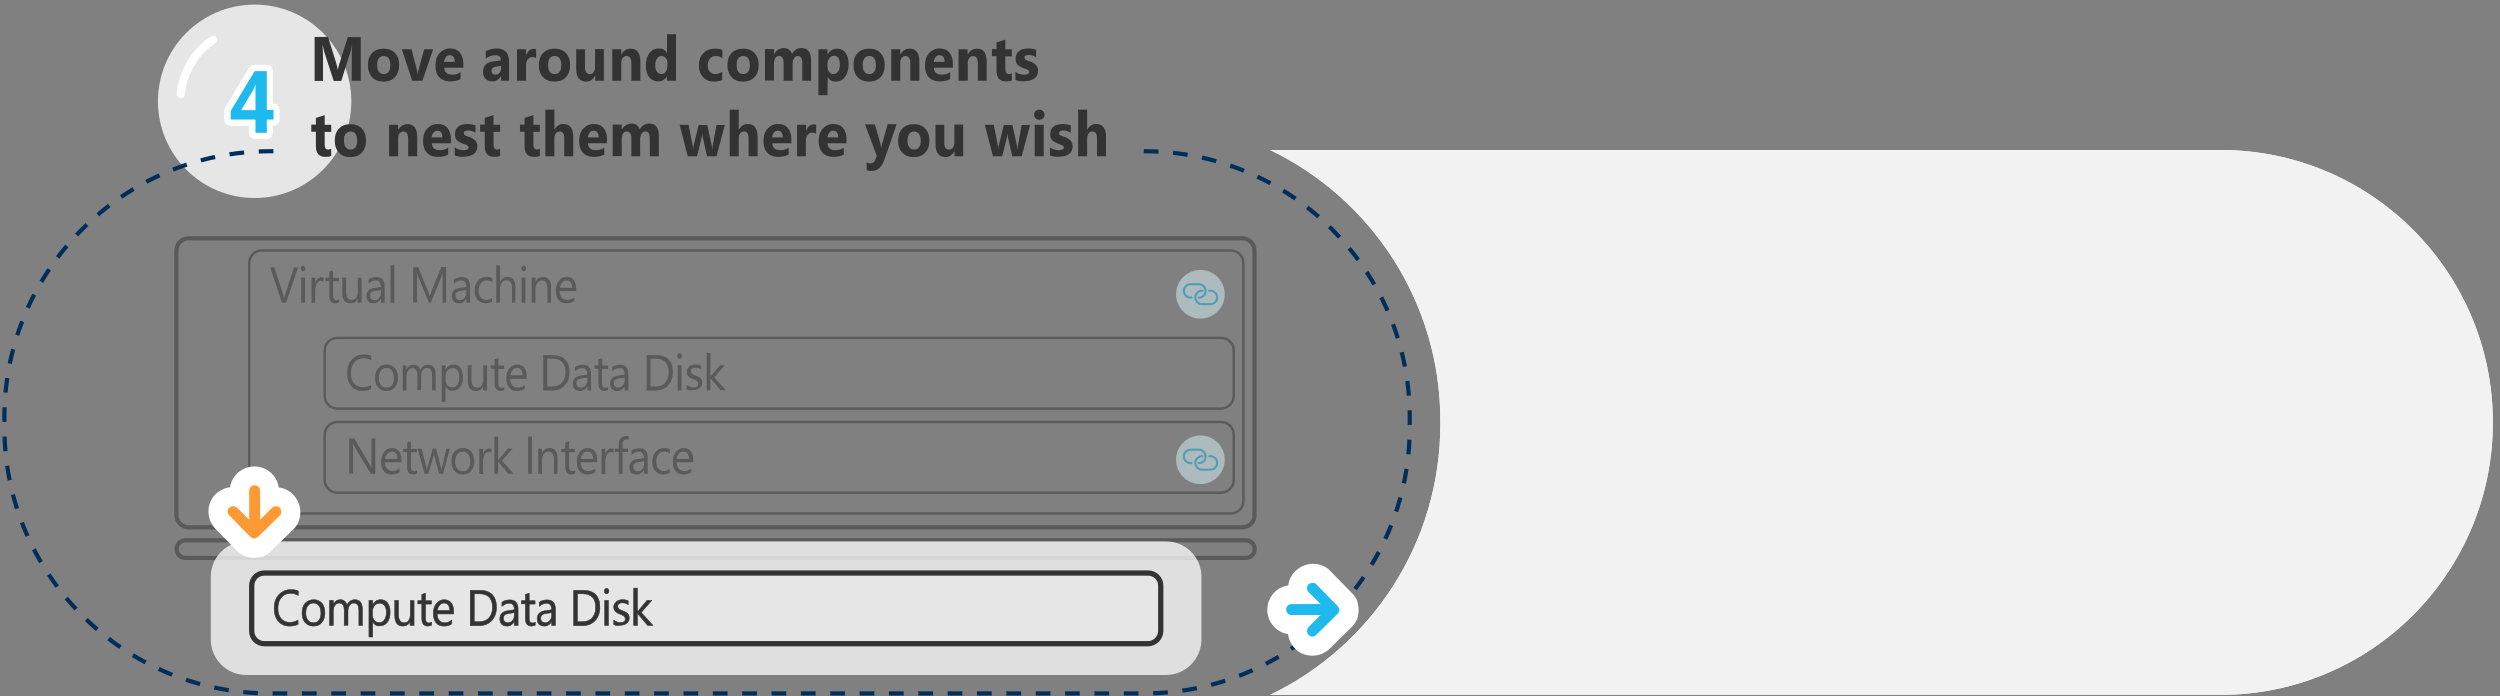 <?xml version="1.0" encoding="utf-8"?>
<!-- Generator: Adobe Illustrator 25.3.1, SVG Export Plug-In . SVG Version: 6.00 Build 0)  -->
<svg version="1.1" id="Layer_1" xmlns="http://www.w3.org/2000/svg" xmlns:xlink="http://www.w3.org/1999/xlink" x="0px" y="0px"
	 viewBox="0 0 1191.9 331.9" style="enable-background:new 0 0 1191.9 331.9;" xml:space="preserve">
<rect x="0" y="0" width="1191.9" height="331.9" fill="#808080" stroke="none"/>
<style type="text/css">
	.st0{fill:#F2F2F2;}
	.st1{fill:#E6E6E6;}
	.st2{fill:none;stroke:#FFFFFF;stroke-width:3.929;stroke-linecap:round;stroke-miterlimit:10;}
	.st3{fill:#1EBAED;}
	.st4{fill:#333333;}
	.st5{fill:none;stroke:#002E5B;stroke-width:2;stroke-miterlimit:10;stroke-dasharray:6.997;}
	.st6{fill:#FFFFFF;}
	.st7{clip-path:url(#SVGID_2_);}
	.st8{opacity:0.5;}
	.st9{fill:#FFFFFF;stroke:#FFFFFF;stroke-width:0.25;stroke-miterlimit:10;}
	.st10{fill:none;stroke:#333333;stroke-width:2;stroke-miterlimit:10;}
	.st11{fill:none;stroke:#333333;stroke-width:1.141;stroke-miterlimit:10;}
	.st12{fill:#999999;}
	.st13{fill:#D9F3FC;}
	.st14{fill:none;stroke:#1EBAED;stroke-linecap:round;stroke-miterlimit:10;}
	.st15{opacity:0.75;fill:#FFFFFF;}
	.st16{fill:#E6E6E6;stroke:#333333;stroke-width:2.5;stroke-miterlimit:10;}
	.st17{fill:#333333;stroke:#333333;stroke-width:0.25;stroke-linejoin:round;stroke-miterlimit:10;}
	.st18{fill:#FF9933;}
</style>
<path class="st0" d="M1058.6,71.5H605.5c48,23.1,81.2,72.2,81.2,129.1v1.6c0,56.9-33.1,106-81.2,129.1h453.1
	c71.7,0,129.9-58.1,129.9-129.9v0C1188.5,129.7,1130.4,71.5,1058.6,71.5z"/>
<g>
	<g>
		<g>
			<circle class="st1" cx="121.4" cy="48.3" r="46.1"/>
			<path class="st2" d="M86.2,44.8c1-10.7,6.9-20.1,15.3-25.8"/>
			<g>
				<path class="st3" d="M130.5,57.1h-3.2v6.3h-5.4v-6.3H110v-4.1l11.4-19h5.9v18.5h3.2V57.1z M121.9,40.4h-0.1
					c-0.2,0.5-0.5,1.3-1,2.3l-5.8,9.8h6.8v-9.2C121.8,42.4,121.8,41.4,121.9,40.4z"/>
			</g>
		</g>
	</g>
	<g>
		<path class="st4" d="M172,38.5h-4.3V26c0-1.4,0.1-2.9,0.2-4.5h-0.1c-0.2,1.3-0.4,2.2-0.6,2.8l-4.5,14.3h-3.6l-4.6-14.1
			c-0.1-0.4-0.3-1.4-0.6-2.9h-0.1c0.1,2.1,0.2,3.9,0.2,5.4v11.6H150v-21h6.4l3.9,12.5c0.3,1,0.5,2,0.7,3h0.1c0.2-1.2,0.5-2.2,0.8-3
			l3.9-12.4h6.2V38.5z"/>
		<path class="st4" d="M182.8,38.9c-2.3,0-4.1-0.7-5.4-2.1c-1.3-1.4-2-3.3-2-5.7c0-2.5,0.7-4.4,2-5.8s3.2-2.1,5.5-2.1
			c2.3,0,4.1,0.7,5.4,2.1s2,3.3,2,5.6c0,2.5-0.7,4.5-2,5.9C187,38.2,185.2,38.9,182.8,38.9z M182.9,26.7c-1,0-1.8,0.4-2.3,1.1
			s-0.8,1.8-0.8,3.2c0,2.9,1.1,4.3,3.2,4.3c2,0,3.1-1.5,3.1-4.4C186,28.1,185,26.7,182.9,26.7z"/>
		<path class="st4" d="M206.5,23.5l-5.1,15h-4.9l-4.9-15h4.6l2.4,9.2c0.3,1,0.4,1.9,0.5,2.7h0.1c0.1-0.7,0.2-1.6,0.5-2.6l2.5-9.3
			H206.5z"/>
		<path class="st4" d="M220.8,32.3h-9c0.1,2.2,1.4,3.3,3.8,3.3c1.5,0,2.9-0.4,4-1.2v3.3c-1.3,0.7-2.9,1.1-5,1.1c-2.2,0-4-0.7-5.2-2
			s-1.8-3.2-1.8-5.6c0-2.5,0.7-4.5,2-5.9s3-2.2,4.9-2.2c2,0,3.6,0.6,4.7,1.9s1.7,3.1,1.7,5.3V32.3z M216.8,29.5
			c0-2.1-0.8-3.2-2.4-3.2c-0.7,0-1.3,0.3-1.8,0.9s-0.8,1.4-0.9,2.3H216.8z"/>
		<path class="st4" d="M242.9,38.5h-4v-2.2h-0.1c-0.9,1.7-2.3,2.5-4.1,2.5c-1.3,0-2.4-0.4-3.2-1.2s-1.2-1.9-1.2-3.3
			c0-2.9,1.6-4.6,4.8-5l3.7-0.5c0-1.6-0.8-2.5-2.5-2.5c-1.6,0-3.2,0.5-4.7,1.6v-3.5c0.6-0.3,1.4-0.6,2.4-0.9c1-0.3,2-0.4,2.8-0.4
			c3.9,0,5.9,2.1,5.9,6.4V38.5z M238.9,32.4v-1l-2.5,0.4c-1.4,0.2-2.1,0.9-2.1,2c0,0.5,0.2,1,0.5,1.3s0.8,0.5,1.4,0.5
			c0.8,0,1.5-0.3,2-0.9S238.9,33.3,238.9,32.4z"/>
		<path class="st4" d="M255.6,27.7c-0.5-0.3-1.1-0.5-1.8-0.5c-0.9,0-1.6,0.4-2.2,1.1s-0.8,1.7-0.8,3v7.2h-4.3v-15h4.3v2.8h0.1
			c0.7-2,1.9-3,3.6-3c0.4,0,0.8,0.1,1.1,0.2V27.7z"/>
		<path class="st4" d="M264.3,38.9c-2.3,0-4.1-0.7-5.4-2.1c-1.3-1.4-2-3.3-2-5.7c0-2.5,0.7-4.4,2-5.8s3.2-2.1,5.5-2.1
			c2.3,0,4.1,0.7,5.4,2.1s2,3.3,2,5.6c0,2.5-0.7,4.5-2,5.9C268.5,38.2,266.7,38.9,264.3,38.9z M264.4,26.7c-1,0-1.8,0.4-2.3,1.1
			s-0.8,1.8-0.8,3.2c0,2.9,1.1,4.3,3.2,4.3c2,0,3.1-1.5,3.1-4.4C267.5,28.1,266.5,26.7,264.4,26.7z"/>
		<path class="st4" d="M288,38.5h-4.2v-2.3h-0.1c-1.1,1.8-2.5,2.7-4.2,2.7c-3.2,0-4.8-2.1-4.8-6.3v-9.1h4.2v8.6
			c0,2.1,0.8,3.2,2.3,3.2c0.8,0,1.4-0.3,1.8-0.9s0.7-1.4,0.7-2.4v-8.6h4.2V38.5z"/>
		<path class="st4" d="M305.2,38.5h-4.2v-8.3c0-2.3-0.8-3.5-2.3-3.5c-0.7,0-1.3,0.3-1.8,0.9s-0.7,1.4-0.7,2.3v8.6h-4.3v-15h4.3v2.4
			h0.1c1-1.8,2.5-2.7,4.4-2.7c3.1,0,4.6,2.1,4.6,6.2V38.5z"/>
		<path class="st4" d="M322.3,38.5h-4.3v-2.1H318c-1,1.6-2.4,2.4-4.3,2.4c-1.7,0-3.1-0.7-4.2-2c-1.1-1.3-1.6-3.2-1.6-5.5
			c0-2.5,0.6-4.5,1.7-6c1.2-1.5,2.7-2.2,4.6-2.2c1.8,0,3,0.7,3.7,2.1h0.1v-8.9h4.3V38.5z M318.2,31.2v-1.1c0-1-0.3-1.8-0.8-2.4
			s-1.2-1-2-1c-0.9,0-1.7,0.4-2.2,1.2s-0.8,1.9-0.8,3.3c0,1.3,0.3,2.3,0.8,3s1.2,1.1,2.1,1.1c0.9,0,1.6-0.4,2.1-1.1
			S318.2,32.5,318.2,31.2z"/>
		<path class="st4" d="M344.5,38c-1,0.6-2.3,0.9-4.2,0.9c-2.1,0-3.8-0.7-5.1-2.1c-1.3-1.4-2-3.2-2-5.4c0-2.5,0.7-4.6,2.1-6
			c1.4-1.5,3.3-2.2,5.6-2.2c1.6,0,2.8,0.2,3.5,0.7v3.9c-0.9-0.7-1.9-1.1-3-1.1c-1.2,0-2.2,0.4-2.9,1.2s-1.1,1.8-1.1,3.2
			c0,1.3,0.3,2.4,1,3.1c0.7,0.8,1.6,1.1,2.8,1.1c1.1,0,2.1-0.4,3.1-1.1V38z"/>
		<path class="st4" d="M354.2,38.9c-2.3,0-4.1-0.7-5.4-2.1c-1.3-1.4-2-3.3-2-5.7c0-2.5,0.7-4.4,2-5.8s3.2-2.1,5.5-2.1
			c2.3,0,4.1,0.7,5.4,2.1s2,3.3,2,5.6c0,2.5-0.7,4.5-2,5.9C358.4,38.2,356.5,38.9,354.2,38.9z M354.3,26.7c-1,0-1.8,0.4-2.3,1.1
			s-0.8,1.8-0.8,3.2c0,2.9,1.1,4.3,3.2,4.3c2,0,3.1-1.5,3.1-4.4C357.4,28.1,356.4,26.7,354.3,26.7z"/>
		<path class="st4" d="M386.7,38.5h-4.2V30c0-2.2-0.7-3.3-2.2-3.3c-0.7,0-1.3,0.3-1.7,1c-0.4,0.7-0.7,1.5-0.7,2.4v8.4h-4.3v-8.6
			c0-2.1-0.7-3.2-2.2-3.2c-0.7,0-1.3,0.3-1.7,0.9c-0.4,0.6-0.7,1.5-0.7,2.5v8.3h-4.3v-15h4.3v2.3h0.1c0.4-0.8,1.1-1.5,1.9-2
			c0.8-0.5,1.7-0.8,2.6-0.8c1.9,0,3.3,0.9,4,2.8c1.1-1.9,2.6-2.8,4.6-2.8c3,0,4.5,2,4.5,6V38.5z"/>
		<path class="st4" d="M394.6,36.8L394.6,36.8l-0.1,8.6h-4.3V23.5h4.3v2.3h0.1c1.1-1.7,2.5-2.6,4.4-2.6c1.8,0,3.2,0.7,4.1,2
			s1.5,3.1,1.5,5.4c0,2.5-0.6,4.5-1.7,6c-1.1,1.5-2.6,2.3-4.5,2.3C396.8,38.9,395.5,38.2,394.6,36.8z M394.5,30.6v1.2
			c0,1,0.3,1.9,0.8,2.5c0.5,0.7,1.2,1,2,1c1,0,1.7-0.4,2.3-1.2s0.8-2,0.8-3.5c0-2.6-0.9-4-2.8-4c-0.9,0-1.6,0.4-2.1,1.1
			C394.8,28.5,394.5,29.4,394.5,30.6z"/>
		<path class="st4" d="M414.3,38.9c-2.3,0-4.1-0.7-5.4-2.1c-1.3-1.4-2-3.3-2-5.7c0-2.5,0.7-4.4,2-5.8s3.2-2.1,5.5-2.1
			c2.3,0,4.1,0.7,5.4,2.1s2,3.3,2,5.6c0,2.5-0.7,4.5-2,5.9C418.5,38.2,416.6,38.9,414.3,38.9z M414.4,26.7c-1,0-1.8,0.4-2.3,1.1
			s-0.8,1.8-0.8,3.2c0,2.9,1.1,4.3,3.2,4.3c2,0,3.1-1.5,3.1-4.4C417.5,28.1,416.5,26.7,414.4,26.7z"/>
		<path class="st4" d="M438.2,38.5h-4.2v-8.3c0-2.3-0.8-3.5-2.3-3.5c-0.7,0-1.3,0.3-1.8,0.9s-0.7,1.4-0.7,2.3v8.6h-4.3v-15h4.3v2.4
			h0.1c1-1.8,2.5-2.7,4.4-2.7c3.1,0,4.6,2.1,4.6,6.2V38.5z"/>
		<path class="st4" d="M454.2,32.3h-9c0.1,2.2,1.4,3.3,3.8,3.3c1.5,0,2.9-0.4,4-1.2v3.3c-1.3,0.7-2.9,1.1-5,1.1c-2.2,0-4-0.7-5.2-2
			s-1.8-3.2-1.8-5.6c0-2.5,0.7-4.5,2-5.9s3-2.2,4.9-2.2c2,0,3.6,0.6,4.7,1.9s1.7,3.1,1.7,5.3V32.3z M450.3,29.5
			c0-2.1-0.8-3.2-2.4-3.2c-0.7,0-1.3,0.3-1.8,0.9s-0.8,1.4-0.9,2.3H450.3z"/>
		<path class="st4" d="M470.4,38.5h-4.2v-8.3c0-2.3-0.8-3.5-2.3-3.5c-0.7,0-1.3,0.3-1.8,0.9s-0.7,1.4-0.7,2.3v8.6H457v-15h4.3v2.4
			h0.1c1-1.8,2.5-2.7,4.4-2.7c3.1,0,4.6,2.1,4.6,6.2V38.5z"/>
		<path class="st4" d="M482.4,38.3c-0.6,0.4-1.6,0.5-2.8,0.5c-3,0-4.5-1.7-4.5-5.1v-6.9h-2.2v-3.4h2.2v-3.2l4.2-1.3v4.6h3.1v3.4
			h-3.1V33c0,1.6,0.6,2.3,1.7,2.3c0.4,0,0.9-0.1,1.4-0.4V38.3z"/>
		<path class="st4" d="M484.1,38.1v-3.8c0.7,0.5,1.4,0.8,2.1,1s1.4,0.3,2,0.3c0.8,0,1.3-0.1,1.8-0.3c0.4-0.2,0.7-0.6,0.7-1
			c0-0.3-0.1-0.5-0.3-0.7s-0.5-0.4-0.8-0.5s-0.6-0.3-1-0.4c-0.4-0.1-0.7-0.2-1.1-0.4c-0.5-0.2-1-0.5-1.4-0.7
			c-0.4-0.3-0.8-0.6-1.1-0.9c-0.3-0.3-0.5-0.7-0.6-1.2s-0.2-1-0.2-1.6c0-0.8,0.2-1.6,0.5-2.2s0.8-1.1,1.3-1.5
			c0.6-0.4,1.2-0.7,1.9-0.8s1.5-0.3,2.3-0.3c0.6,0,1.2,0.1,1.9,0.2s1.2,0.3,1.9,0.4v3.6c-0.5-0.3-1.1-0.6-1.7-0.8
			c-0.6-0.2-1.2-0.3-1.8-0.3c-0.3,0-0.5,0-0.8,0.1c-0.2,0.1-0.5,0.1-0.7,0.2s-0.3,0.2-0.4,0.4s-0.2,0.3-0.2,0.5
			c0,0.3,0.1,0.5,0.2,0.7s0.4,0.4,0.6,0.5c0.3,0.1,0.6,0.3,0.9,0.4s0.6,0.2,1,0.3c0.6,0.2,1.1,0.4,1.5,0.7c0.5,0.3,0.9,0.6,1.2,0.9
			c0.3,0.3,0.6,0.7,0.8,1.2s0.3,1,0.3,1.6c0,0.9-0.2,1.6-0.5,2.3s-0.8,1.1-1.4,1.5s-1.3,0.7-2,0.9c-0.8,0.2-1.6,0.3-2.4,0.3
			C486.8,38.9,485.4,38.6,484.1,38.1z"/>
		<path class="st4" d="M157.9,74.3c-0.6,0.4-1.6,0.5-2.8,0.5c-3,0-4.5-1.7-4.5-5.1v-6.9h-2.2v-3.4h2.2v-3.2l4.2-1.3v4.6h3.1v3.4
			h-3.1V69c0,1.6,0.6,2.3,1.7,2.3c0.4,0,0.9-0.1,1.4-0.4V74.3z"/>
		<path class="st4" d="M167,74.9c-2.3,0-4.1-0.7-5.4-2.1c-1.3-1.4-2-3.3-2-5.7c0-2.5,0.7-4.4,2-5.8s3.2-2.1,5.5-2.1
			c2.3,0,4.1,0.7,5.4,2.1s2,3.3,2,5.6c0,2.5-0.7,4.5-2,5.9C171.2,74.2,169.4,74.9,167,74.9z M167.2,62.7c-1,0-1.8,0.4-2.3,1.1
			S164,65.6,164,67c0,2.9,1.1,4.3,3.2,4.3c2,0,3.1-1.5,3.1-4.4C170.2,64.1,169.2,62.7,167.2,62.7z"/>
		<path class="st4" d="M198.8,74.5h-4.2v-8.3c0-2.3-0.8-3.5-2.3-3.5c-0.7,0-1.3,0.3-1.8,0.9s-0.7,1.4-0.7,2.3v8.6h-4.3v-15h4.3v2.4
			h0.1c1-1.8,2.5-2.7,4.4-2.7c3.1,0,4.6,2.1,4.6,6.2V74.5z"/>
		<path class="st4" d="M214.9,68.3h-9c0.1,2.2,1.4,3.3,3.8,3.3c1.5,0,2.9-0.4,4-1.2v3.3c-1.3,0.7-2.9,1.1-5,1.1c-2.2,0-4-0.7-5.2-2
			s-1.8-3.2-1.8-5.6c0-2.5,0.7-4.5,2-5.9s3-2.2,4.9-2.2c2,0,3.6,0.6,4.7,1.9s1.7,3.1,1.7,5.3V68.3z M210.9,65.5
			c0-2.1-0.8-3.2-2.4-3.2c-0.7,0-1.3,0.3-1.8,0.9s-0.8,1.4-0.9,2.3H210.9z"/>
		<path class="st4" d="M216.8,74.1v-3.8c0.7,0.5,1.4,0.8,2.1,1s1.4,0.3,2,0.3c0.8,0,1.3-0.1,1.8-0.3c0.4-0.2,0.7-0.6,0.7-1
			c0-0.3-0.1-0.5-0.3-0.7s-0.5-0.4-0.8-0.5s-0.6-0.3-1-0.4c-0.4-0.1-0.7-0.2-1.1-0.4c-0.5-0.2-1-0.5-1.4-0.7
			c-0.4-0.3-0.8-0.6-1.1-0.9c-0.3-0.3-0.5-0.7-0.6-1.2s-0.2-1-0.2-1.6c0-0.8,0.2-1.6,0.5-2.2s0.8-1.1,1.3-1.5
			c0.6-0.4,1.2-0.7,1.9-0.8s1.5-0.3,2.3-0.3c0.6,0,1.2,0.1,1.9,0.2s1.2,0.3,1.9,0.4v3.6c-0.5-0.3-1.1-0.6-1.7-0.8
			c-0.6-0.2-1.2-0.3-1.8-0.3c-0.3,0-0.5,0-0.8,0.1c-0.2,0.1-0.5,0.1-0.7,0.2s-0.3,0.2-0.4,0.4s-0.2,0.3-0.2,0.5
			c0,0.3,0.1,0.5,0.2,0.7s0.4,0.4,0.6,0.5c0.3,0.1,0.6,0.3,0.9,0.4s0.6,0.2,1,0.3c0.6,0.2,1.1,0.4,1.5,0.7c0.5,0.3,0.9,0.6,1.2,0.9
			c0.3,0.3,0.6,0.7,0.8,1.2s0.3,1,0.3,1.6c0,0.9-0.2,1.6-0.5,2.3s-0.8,1.1-1.4,1.5s-1.3,0.7-2,0.9c-0.8,0.2-1.6,0.3-2.4,0.3
			C219.5,74.9,218.1,74.6,216.8,74.1z"/>
		<path class="st4" d="M238.4,74.3c-0.6,0.4-1.6,0.5-2.8,0.5c-3,0-4.5-1.7-4.5-5.1v-6.9h-2.2v-3.4h2.2v-3.2l4.2-1.3v4.6h3.1v3.4
			h-3.1V69c0,1.6,0.6,2.3,1.7,2.3c0.4,0,0.9-0.1,1.4-0.4V74.3z"/>
		<path class="st4" d="M257.4,74.3c-0.6,0.4-1.6,0.5-2.8,0.5c-3,0-4.5-1.7-4.5-5.1v-6.9h-2.2v-3.4h2.2v-3.2l4.2-1.3v4.6h3.1v3.4
			h-3.1V69c0,1.6,0.6,2.3,1.7,2.3c0.4,0,0.9-0.1,1.4-0.4V74.3z"/>
		<path class="st4" d="M273.3,74.5H269V66c0-2.2-0.7-3.3-2.2-3.3c-0.8,0-1.4,0.3-1.8,0.9c-0.5,0.6-0.7,1.4-0.7,2.3v8.6H260V52.3h4.3
			v9.4h0.1c1-1.7,2.5-2.6,4.2-2.6c3.1,0,4.7,2.1,4.7,6.2V74.5z"/>
		<path class="st4" d="M289.3,68.3h-9c0.1,2.2,1.4,3.3,3.8,3.3c1.5,0,2.9-0.4,4-1.2v3.3c-1.3,0.7-2.9,1.1-5,1.1c-2.2,0-4-0.7-5.2-2
			s-1.8-3.2-1.8-5.6c0-2.5,0.7-4.5,2-5.9s3-2.2,4.9-2.2c2,0,3.6,0.6,4.7,1.9s1.7,3.1,1.7,5.3V68.3z M285.4,65.5
			c0-2.1-0.8-3.2-2.4-3.2c-0.7,0-1.3,0.3-1.8,0.9s-0.8,1.4-0.9,2.3H285.4z"/>
		<path class="st4" d="M314,74.5h-4.2V66c0-2.2-0.7-3.3-2.2-3.3c-0.7,0-1.3,0.3-1.7,1c-0.4,0.7-0.7,1.5-0.7,2.4v8.4H301v-8.6
			c0-2.1-0.7-3.2-2.2-3.2c-0.7,0-1.3,0.3-1.7,0.9c-0.4,0.6-0.7,1.5-0.7,2.5v8.3h-4.3v-15h4.3v2.3h0.1c0.4-0.8,1.1-1.5,1.9-2
			c0.8-0.5,1.7-0.8,2.6-0.8c1.9,0,3.3,0.9,4,2.8c1.1-1.9,2.6-2.8,4.6-2.8c3,0,4.5,2,4.5,6V74.5z"/>
		<path class="st4" d="M345.6,59.5l-4,15h-4.5l-2-8.8c-0.1-0.6-0.2-1.2-0.2-1.9h-0.1c-0.1,0.8-0.2,1.4-0.3,1.9l-2.2,8.8h-4.4
			l-3.9-15h4.3l1.9,9.8c0.1,0.5,0.2,1,0.2,1.7h0.1c0-0.7,0.1-1.3,0.2-1.7l2.4-9.7h4.1l2.1,9.8c0.1,0.2,0.1,0.8,0.2,1.7h0.1
			c0-0.6,0.1-1.1,0.2-1.7l1.8-9.8H345.6z"/>
		<path class="st4" d="M361.1,74.5h-4.2V66c0-2.2-0.7-3.3-2.2-3.3c-0.8,0-1.4,0.3-1.8,0.9c-0.5,0.6-0.7,1.4-0.7,2.3v8.6h-4.3V52.3
			h4.3v9.4h0.1c1-1.7,2.5-2.6,4.2-2.6c3.1,0,4.7,2.1,4.7,6.2V74.5z"/>
		<path class="st4" d="M377.2,68.3h-9c0.1,2.2,1.4,3.3,3.8,3.3c1.5,0,2.9-0.4,4-1.2v3.3c-1.3,0.7-2.9,1.1-5,1.1c-2.2,0-4-0.7-5.2-2
			s-1.8-3.2-1.8-5.6c0-2.5,0.7-4.5,2-5.9s3-2.2,4.9-2.2c2,0,3.6,0.6,4.7,1.9s1.7,3.1,1.7,5.3V68.3z M373.2,65.5
			c0-2.1-0.8-3.2-2.4-3.2c-0.7,0-1.3,0.3-1.8,0.9s-0.8,1.4-0.9,2.3H373.2z"/>
		<path class="st4" d="M389,63.7c-0.5-0.3-1.1-0.5-1.8-0.5c-0.9,0-1.6,0.4-2.2,1.1s-0.8,1.7-0.8,3v7.2H380v-15h4.3v2.8h0.1
			c0.7-2,1.9-3,3.6-3c0.4,0,0.8,0.1,1.1,0.2V63.7z"/>
		<path class="st4" d="M403.5,68.3h-9c0.1,2.2,1.4,3.3,3.8,3.3c1.5,0,2.9-0.4,4-1.2v3.3c-1.3,0.7-2.9,1.1-5,1.1c-2.2,0-4-0.7-5.2-2
			s-1.8-3.2-1.8-5.6c0-2.5,0.7-4.5,2-5.9s3-2.2,4.9-2.2c2,0,3.6,0.6,4.7,1.9s1.7,3.1,1.7,5.3V68.3z M399.6,65.5
			c0-2.1-0.8-3.2-2.4-3.2c-0.7,0-1.3,0.3-1.8,0.9s-0.8,1.4-0.9,2.3H399.6z"/>
		<path class="st4" d="M427.4,59.5l-5.6,16.2c-1.3,3.9-3.4,5.8-6.1,5.8c-1,0-1.9-0.1-2.5-0.4v-3.7c0.6,0.4,1.2,0.5,1.8,0.5
			c1.1,0,1.9-0.6,2.3-1.7l0.7-1.9l-5.6-15h4.7l2.6,9.1c0.2,0.6,0.3,1.2,0.4,2h0.1c0.1-0.6,0.2-1.2,0.4-2l2.6-9.2H427.4z"/>
		<path class="st4" d="M435.6,74.9c-2.3,0-4.1-0.7-5.4-2.1c-1.3-1.4-2-3.3-2-5.7c0-2.5,0.7-4.4,2-5.8s3.2-2.1,5.5-2.1
			c2.3,0,4.1,0.7,5.4,2.1s2,3.3,2,5.6c0,2.5-0.7,4.5-2,5.9C439.8,74.2,438,74.9,435.6,74.9z M435.8,62.7c-1,0-1.8,0.4-2.3,1.1
			s-0.8,1.8-0.8,3.2c0,2.9,1.1,4.3,3.2,4.3c2,0,3.1-1.5,3.1-4.4C438.8,64.1,437.8,62.7,435.8,62.7z"/>
		<path class="st4" d="M459.3,74.5h-4.2v-2.3H455c-1.1,1.8-2.5,2.7-4.2,2.7c-3.2,0-4.8-2.1-4.8-6.3v-9.1h4.2v8.6
			c0,2.1,0.8,3.2,2.3,3.2c0.8,0,1.4-0.3,1.8-0.9s0.7-1.4,0.7-2.4v-8.6h4.2V74.5z"/>
		<path class="st4" d="M491.1,59.5l-4,15h-4.5l-2-8.8c-0.1-0.6-0.2-1.2-0.2-1.9h-0.1c-0.1,0.8-0.2,1.4-0.3,1.9l-2.2,8.8h-4.4
			l-3.9-15h4.3l1.9,9.8c0.1,0.5,0.2,1,0.2,1.7h0.1c0-0.7,0.1-1.3,0.2-1.7l2.4-9.7h4.1l2.1,9.8c0.1,0.2,0.1,0.8,0.2,1.7h0.1
			c0-0.6,0.1-1.1,0.2-1.7l1.8-9.8H491.1z"/>
		<path class="st4" d="M495.5,57.1c-0.7,0-1.3-0.2-1.8-0.7c-0.5-0.5-0.7-1-0.7-1.7c0-0.7,0.2-1.3,0.7-1.7c0.5-0.4,1-0.7,1.8-0.7
			c0.7,0,1.3,0.2,1.8,0.7s0.7,1,0.7,1.7c0,0.7-0.2,1.3-0.7,1.7S496.3,57.1,495.5,57.1z M497.6,74.5h-4.3v-15h4.3V74.5z"/>
		<path class="st4" d="M500.6,74.1v-3.8c0.7,0.5,1.4,0.8,2.1,1s1.4,0.3,2,0.3c0.8,0,1.3-0.1,1.8-0.3c0.4-0.2,0.7-0.6,0.7-1
			c0-0.3-0.1-0.5-0.3-0.7s-0.5-0.4-0.8-0.5s-0.6-0.3-1-0.4c-0.4-0.1-0.7-0.2-1.1-0.4c-0.5-0.2-1-0.5-1.4-0.7
			c-0.4-0.3-0.8-0.6-1.1-0.9c-0.3-0.3-0.5-0.7-0.6-1.2s-0.2-1-0.2-1.6c0-0.8,0.2-1.6,0.5-2.2s0.8-1.1,1.3-1.5
			c0.6-0.4,1.2-0.7,1.9-0.8s1.5-0.3,2.3-0.3c0.6,0,1.2,0.1,1.9,0.2s1.2,0.3,1.9,0.4v3.6c-0.5-0.3-1.1-0.6-1.7-0.8
			c-0.6-0.2-1.2-0.3-1.8-0.3c-0.3,0-0.5,0-0.8,0.1c-0.2,0.1-0.5,0.1-0.7,0.2s-0.3,0.2-0.4,0.4s-0.2,0.3-0.2,0.5
			c0,0.3,0.1,0.5,0.2,0.7s0.4,0.4,0.6,0.5c0.3,0.1,0.6,0.3,0.9,0.4s0.6,0.2,1,0.3c0.6,0.2,1.1,0.4,1.5,0.7c0.5,0.3,0.9,0.6,1.2,0.9
			c0.3,0.3,0.6,0.7,0.8,1.2s0.3,1,0.3,1.6c0,0.9-0.2,1.6-0.5,2.3s-0.8,1.1-1.4,1.5s-1.3,0.7-2,0.9c-0.8,0.2-1.6,0.3-2.4,0.3
			C503.3,74.9,501.9,74.6,500.6,74.1z"/>
		<path class="st4" d="M527.2,74.5h-4.2V66c0-2.2-0.7-3.3-2.2-3.3c-0.8,0-1.4,0.3-1.8,0.9c-0.5,0.6-0.7,1.4-0.7,2.3v8.6h-4.3V52.3
			h4.3v9.4h0.1c1-1.7,2.5-2.6,4.2-2.6c3.1,0,4.7,2.1,4.7,6.2V74.5z"/>
	</g>
	<path class="st5" d="M545.3,72.1L545.3,72.1c70.1,0,126.8,56.8,126.8,126.8v4.9c0,70.1-56.8,126.8-126.8,126.8H128.9
		c-70.1,0-126.8-56.8-126.8-126.8v-4.9c0-70.1,56.8-126.8,126.8-126.8h5.4"/>
	<g>
		<g>
			<path class="st3" d="M121.8,64.8c-0.8,0-1.5-0.7-1.5-1.5v-4.8H110c-0.8,0-1.5-0.7-1.5-1.5v-4.1c0-0.3,0.1-0.5,0.2-0.8l11.4-19
				c0.3-0.5,0.8-0.7,1.3-0.7h5.9c0.8,0,1.5,0.7,1.5,1.5v17h1.7c0.8,0,1.5,0.7,1.5,1.5v4.6c0,0.8-0.7,1.5-1.5,1.5h-1.7v4.8
				c0,0.8-0.7,1.5-1.5,1.5H121.8z M120.3,51v-4.6l-2.7,4.6H120.3z"/>
			<path class="st6" d="M127.2,33.9v18.5h3.2v4.6h-3.2v6.3h-5.4v-6.3H110v-4.1l11.4-19H127.2 M121.9,40.4h-0.1
				c-0.2,0.5-0.5,1.3-1,2.3l-5.8,9.8h6.8v-9.2C121.8,42.4,121.8,41.4,121.9,40.4 M127.2,30.9h-5.9c-1.1,0-2,0.6-2.6,1.5l-11.4,19
				c-0.3,0.5-0.4,1-0.4,1.5v4.1c0,1.7,1.3,3,3,3h8.8v3.3c0,1.7,1.3,3,3,3h5.4c1.7,0,3-1.3,3-3v-3.3h0.2c1.7,0,3-1.3,3-3v-4.6
				c0-1.7-1.3-3-3-3h-0.2V33.9C130.2,32.3,128.9,30.9,127.2,30.9L127.2,30.9z"/>
		</g>
	</g>
	<g>
		<defs>
			<path id="SVGID_1_" d="M541.6,308H136.1c-62.7,0-113.6-50.9-113.6-113.6v-15.7c0-41.9,34-75.9,75.9-75.9h477.5
				c41.9,0,75.9,34,75.9,75.9v19.2C651.7,258.7,602.5,308,541.6,308z"/>
		</defs>
		<clipPath id="SVGID_2_">
			<use xlink:href="#SVGID_1_"  style="overflow:visible;"/>
		</clipPath>
		<g class="st7">
			<g class="st8">
				<g>
					<path class="st3" d="M581.7,85H436.2c-10.2,0-18.4-8.2-18.4-18.4v0c0-10.2,8.2-18.4,18.4-18.4l145.5,0
						c10.2,0,18.4,8.2,18.4,18.4v0C600.1,76.7,591.8,85,581.7,85z"/>
					<g>
						<g>
							<path class="st9" d="M472.1,74.7h-2l-1.6-4.7h-6.6l-1.5,4.7h-2l5.9-16.8h1.9L472.1,74.7z M467.9,68.2l-2.4-7.2
								c-0.1-0.2-0.2-0.6-0.2-1.1h0c-0.1,0.5-0.2,0.9-0.2,1.1l-2.4,7.2H467.9z"/>
							<path class="st9" d="M483.2,74.7h-1.8v-2h0c-0.8,1.5-2.1,2.3-3.8,2.3c-1.4,0-2.5-0.5-3.3-1.6S473,70.8,473,69
								c0-2,0.5-3.6,1.4-4.8s2.1-1.8,3.7-1.8c1.5,0,2.6,0.6,3.3,1.9h0v-7.4h1.8V74.7z M481.4,69.3v-1.8c0-1-0.3-1.8-0.9-2.5
								c-0.6-0.7-1.3-1-2.2-1c-1.1,0-1.9,0.4-2.5,1.3s-0.9,2-0.9,3.6c0,1.4,0.3,2.5,0.9,3.3c0.6,0.8,1.4,1.2,2.4,1.2
								c1,0,1.8-0.4,2.4-1.2C481.1,71.4,481.4,70.5,481.4,69.3z"/>
							<path class="st9" d="M495.7,74.7h-1.8v-2h0c-0.8,1.5-2.1,2.3-3.8,2.3c-1.4,0-2.5-0.5-3.3-1.6s-1.2-2.5-1.2-4.4
								c0-2,0.5-3.6,1.4-4.8s2.1-1.8,3.7-1.8c1.5,0,2.6,0.6,3.3,1.9h0v-7.4h1.8V74.7z M493.9,69.3v-1.8c0-1-0.3-1.8-0.9-2.5
								c-0.6-0.7-1.3-1-2.2-1c-1.1,0-1.9,0.4-2.5,1.3s-0.9,2-0.9,3.6c0,1.4,0.3,2.5,0.9,3.3c0.6,0.8,1.4,1.2,2.4,1.2
								c1,0,1.8-0.4,2.4-1.2C493.6,71.4,493.9,70.5,493.9,69.3z"/>
							<path class="st9" d="M513.9,73.8c0,4.4-1.9,6.6-5.8,6.6c-1.4,0-2.6-0.3-3.6-0.8v-1.9c1.2,0.8,2.4,1.1,3.6,1.1
								c2.7,0,4.1-1.6,4.1-4.7v-1.3h0c-0.8,1.5-2.1,2.3-3.8,2.3c-1.4,0-2.5-0.5-3.3-1.6s-1.3-2.5-1.3-4.3c0-2,0.5-3.7,1.4-4.9
								c0.9-1.2,2.1-1.8,3.7-1.8c1.5,0,2.6,0.6,3.3,1.9h0v-1.7h1.8V73.8z M512.1,69.3v-1.8c0-1-0.3-1.8-0.9-2.4
								c-0.6-0.7-1.3-1-2.2-1c-1.1,0-1.9,0.4-2.6,1.3s-0.9,2.1-0.9,3.6c0,1.3,0.3,2.4,0.9,3.2c0.6,0.8,1.4,1.2,2.4,1.2
								c1,0,1.8-0.4,2.4-1.1S512.1,70.5,512.1,69.3z"/>
							<path class="st9" d="M522.8,64.7c-0.3-0.3-0.8-0.4-1.3-0.4c-0.8,0-1.4,0.4-1.9,1.2s-0.8,1.8-0.8,3.2v6.1H517v-12h1.8v2.5h0
								c0.3-0.8,0.6-1.5,1.2-2s1.1-0.7,1.7-0.7c0.5,0,0.8,0.1,1.1,0.2V64.7z"/>
							<path class="st9" d="M528.6,75c-1.6,0-2.9-0.6-3.9-1.7c-1-1.1-1.5-2.6-1.5-4.5c0-2,0.5-3.6,1.5-4.7c1-1.1,2.4-1.7,4.1-1.7
								c1.6,0,2.9,0.6,3.9,1.7c0.9,1.1,1.4,2.6,1.4,4.6c0,1.9-0.5,3.4-1.5,4.6S530.3,75,528.6,75z M528.7,64c-1.1,0-2,0.4-2.7,1.3
								c-0.7,0.8-1,2-1,3.5c0,1.4,0.3,2.5,1,3.4s1.6,1.2,2.7,1.2c1.1,0,2-0.4,2.6-1.2s0.9-1.9,0.9-3.4c0-1.5-0.3-2.7-0.9-3.5
								S529.9,64,528.7,64z"/>
							<path class="st9" d="M545.4,74.7h-1.8v-1.9h0c-0.7,1.5-1.9,2.2-3.4,2.2c-2.6,0-3.9-1.7-3.9-5.1v-7.2h1.8v6.9
								c0,2.5,0.9,3.8,2.7,3.8c0.9,0,1.6-0.3,2.1-1s0.8-1.6,0.8-2.7v-6.9h1.8V74.7z"/>
							<path class="st9" d="M550.3,73L550.3,73l0,7.3h-1.8V62.7h1.8v2.1h0c0.9-1.6,2.1-2.4,3.8-2.4c1.4,0,2.5,0.5,3.3,1.6
								s1.2,2.5,1.2,4.3c0,2-0.4,3.6-1.3,4.8c-0.9,1.2-2.1,1.8-3.7,1.8C552.2,75,551.1,74.3,550.3,73z M550.3,68.1v1.7
								c0,1,0.3,1.8,0.9,2.5s1.3,1,2.3,1c1.1,0,1.9-0.4,2.5-1.3s0.9-2.1,0.9-3.7c0-1.3-0.3-2.4-0.9-3.1s-1.3-1.1-2.3-1.1
								c-1,0-1.9,0.4-2.5,1.2C550.6,66,550.3,67,550.3,68.1z"/>
						</g>
					</g>
				</g>
				<path class="st10" d="M398.4,85H90.2c-3.4,0-6.1-2.7-6.1-6.1V54.2c0-3.4,2.7-6.1,6.1-6.1h308.2c3.4,0,6.1,2.7,6.1,6.1v24.7
					C404.5,82.3,401.8,85,398.4,85z"/>
				<path class="st11" d="M586.8,244.8h-462c-3.3,0-6-2.7-6-6V125.4c0-3.3,2.7-6,6-6h462c3.3,0,6,2.7,6,6v113.5
					C592.8,242.1,590.1,244.8,586.8,244.8z"/>
				<g>
					<g>
						<path class="st12" d="M110.5,73.6c-1.6,1-3.3,1.4-5.2,1.4c-2.2,0-4-0.8-5.4-2.3c-1.4-1.5-2-3.6-2-6.1c0-2.6,0.8-4.7,2.3-6.4
							c1.5-1.7,3.4-2.5,5.8-2.5c1.7,0,3.1,0.3,4.2,0.9v2.2c-1.3-0.9-2.7-1.3-4.4-1.3c-1.7,0-3.2,0.6-4.3,1.9s-1.7,3-1.7,5
							c0,2.1,0.5,3.8,1.5,5s2.4,1.8,4.2,1.8c1.2,0,2.3-0.3,3.1-0.8v-4.7h-3.4v-1.8h5.2V73.6z"/>
						<path class="st12" d="M119.2,64.7c-0.3-0.3-0.8-0.4-1.3-0.4c-0.8,0-1.4,0.4-1.9,1.2s-0.8,1.8-0.8,3.2v6.1h-1.8v-12h1.8v2.5h0
							c0.3-0.8,0.6-1.5,1.2-2s1.1-0.7,1.7-0.7c0.5,0,0.8,0.1,1.1,0.2V64.7z"/>
						<path class="st12" d="M125,75c-1.6,0-2.9-0.6-3.9-1.7c-1-1.1-1.5-2.6-1.5-4.5c0-2,0.5-3.6,1.5-4.7c1-1.1,2.4-1.7,4.1-1.7
							c1.6,0,2.9,0.6,3.9,1.7c0.9,1.1,1.4,2.6,1.4,4.6c0,1.9-0.5,3.4-1.5,4.6S126.7,75,125,75z M125.1,64c-1.1,0-2,0.4-2.7,1.3
							c-0.7,0.8-1,2-1,3.5c0,1.4,0.3,2.5,1,3.4s1.6,1.2,2.7,1.2c1.1,0,2-0.4,2.6-1.2s0.9-1.9,0.9-3.4c0-1.5-0.3-2.7-0.9-3.5
							S126.3,64,125.1,64z"/>
						<path class="st12" d="M141.8,74.7h-1.8v-1.9h0c-0.7,1.5-1.9,2.2-3.4,2.2c-2.6,0-3.9-1.7-3.9-5.1v-7.2h1.8v6.9
							c0,2.5,0.9,3.8,2.7,3.8c0.9,0,1.6-0.3,2.1-1s0.8-1.6,0.8-2.7v-6.9h1.8V74.7z"/>
						<path class="st12" d="M146.8,73L146.8,73l0,7.3H145V62.7h1.8v2.1h0c0.9-1.6,2.1-2.4,3.8-2.4c1.4,0,2.5,0.5,3.3,1.6
							s1.2,2.5,1.2,4.3c0,2-0.4,3.6-1.3,4.8c-0.9,1.2-2.1,1.8-3.7,1.8C148.6,75,147.5,74.3,146.8,73z M146.7,68.1v1.7
							c0,1,0.3,1.8,0.9,2.5s1.3,1,2.3,1c1.1,0,1.9-0.4,2.5-1.3s0.9-2.1,0.9-3.7c0-1.3-0.3-2.4-0.9-3.1s-1.3-1.1-2.3-1.1
							c-1,0-1.9,0.4-2.5,1.2C147,66,146.7,67,146.7,68.1z"/>
						<path class="st12" d="M172.3,74.7h-1.8v-6.8c0-2.5-0.9-3.8-2.6-3.8c-0.9,0-1.6,0.4-2.2,1.1s-0.9,1.6-0.9,2.7v6.8h-1.8v-12h1.8
							v2h0c0.8-1.5,2-2.3,3.6-2.3c1.2,0,2.1,0.4,2.8,1.3s1,2.1,1,3.7V74.7z"/>
						<path class="st12" d="M183.1,74.7h-1.8v-1.9h0c-0.8,1.4-1.9,2.2-3.4,2.2c-1.1,0-2-0.3-2.6-0.9s-0.9-1.5-0.9-2.5
							c0-2.2,1.2-3.5,3.6-3.9l3.3-0.5c0-2-0.8-3.1-2.3-3.1c-1.3,0-2.5,0.5-3.6,1.5v-2c1.1-0.8,2.3-1.1,3.8-1.1
							c2.6,0,3.9,1.5,3.9,4.5V74.7z M181.3,68.6l-2.7,0.4c-0.8,0.1-1.4,0.3-1.9,0.7s-0.6,0.9-0.6,1.7c0,0.6,0.2,1.1,0.6,1.4
							c0.4,0.4,0.9,0.6,1.5,0.6c0.9,0,1.6-0.3,2.2-1c0.6-0.7,0.9-1.5,0.9-2.5V68.6z"/>
						<path class="st12" d="M201.6,74.7h-1.8v-6.9c0-1.3-0.2-2.3-0.6-2.9s-1-0.9-1.9-0.9c-0.8,0-1.4,0.4-1.9,1.1s-0.8,1.6-0.8,2.7
							v6.8h-1.8v-7.1c0-2.4-0.8-3.5-2.5-3.5c-0.8,0-1.4,0.4-1.9,1.1c-0.5,0.7-0.8,1.6-0.8,2.8v6.8h-1.8v-12h1.8v1.9h0
							c0.8-1.5,1.9-2.2,3.4-2.2c0.8,0,1.4,0.2,2,0.7s0.9,1.1,1.2,1.8c0.8-1.7,2-2.5,3.7-2.5c2.4,0,3.6,1.6,3.6,4.9V74.7z"/>
						<path class="st12" d="M213.4,69.2h-7.8c0,1.3,0.4,2.4,1,3.1c0.6,0.7,1.5,1.1,2.6,1.1c1.2,0,2.4-0.4,3.4-1.3v1.8
							c-1,0.8-2.3,1.1-3.8,1.1c-1.6,0-2.8-0.5-3.7-1.6c-0.9-1.1-1.3-2.6-1.3-4.6c0-1.9,0.5-3.4,1.5-4.6c1-1.2,2.2-1.8,3.6-1.8
							c1.4,0,2.6,0.5,3.4,1.5s1.2,2.4,1.2,4.2V69.2z M211.6,67.6c0-1.1-0.3-2-0.7-2.6c-0.5-0.6-1.2-0.9-2-0.9c-0.8,0-1.5,0.3-2.1,1
							c-0.6,0.6-0.9,1.5-1.1,2.5H211.6z"/>
						<path class="st12" d="M216.2,75c-0.3,0-0.6-0.1-0.8-0.4c-0.2-0.3-0.4-0.6-0.4-0.9s0.1-0.7,0.4-0.9c0.2-0.3,0.5-0.4,0.8-0.4
							c0.3,0,0.6,0.1,0.9,0.4s0.4,0.6,0.4,0.9s-0.1,0.7-0.4,0.9S216.6,75,216.2,75z"/>
						<path class="st12" d="M220.6,75c-0.3,0-0.6-0.1-0.8-0.4c-0.2-0.3-0.4-0.6-0.4-0.9s0.1-0.7,0.4-0.9c0.2-0.3,0.5-0.4,0.8-0.4
							c0.3,0,0.6,0.1,0.9,0.4s0.4,0.6,0.4,0.9s-0.1,0.7-0.4,0.9S220.9,75,220.6,75z"/>
						<path class="st12" d="M224.9,75c-0.3,0-0.6-0.1-0.8-0.4c-0.2-0.3-0.4-0.6-0.4-0.9s0.1-0.7,0.4-0.9c0.2-0.3,0.5-0.4,0.8-0.4
							c0.3,0,0.6,0.1,0.9,0.4s0.4,0.6,0.4,0.9s-0.1,0.7-0.4,0.9S225.3,75,224.9,75z"/>
					</g>
				</g>
				<path class="st10" d="M592.3,251.4H90c-3.3,0-5.9-2.7-5.9-5.9v-126c0-3.3,2.7-5.9,5.9-5.9l502.2,0c3.3,0,5.9,2.7,5.9,5.9v126
					C598.2,248.8,595.6,251.4,592.3,251.4z"/>
				<path class="st10" d="M594,266H88.4c-2.3,0-4.2-1.9-4.2-4.2l0,0c0-2.3,1.9-4.2,4.2-4.2H594c2.3,0,4.2,1.9,4.2,4.2l0,0
					C598.2,264.1,596.3,266,594,266z"/>
				<g>
					<g>
						<path class="st4" d="M142.1,127.5l-5.7,16.8h-2l-5.6-16.8h2l4.3,13.3c0.1,0.4,0.2,0.9,0.3,1.5h0c0.1-0.5,0.2-1,0.4-1.5
							l4.4-13.3H142.1z"/>
						<path class="st4" d="M144.5,129.3c-0.3,0-0.6-0.1-0.8-0.4s-0.3-0.5-0.3-0.9s0.1-0.7,0.3-0.9s0.5-0.4,0.8-0.4
							c0.3,0,0.6,0.1,0.8,0.4s0.3,0.5,0.3,0.9c0,0.3-0.1,0.6-0.3,0.9S144.8,129.3,144.5,129.3z M145.4,144.3h-1.8v-12h1.8V144.3z"/>
						<path class="st4" d="M154.3,134.3c-0.3-0.3-0.8-0.4-1.3-0.4c-0.8,0-1.4,0.4-1.9,1.2s-0.8,1.8-0.8,3.2v6.1h-1.8v-12h1.8v2.5h0
							c0.3-0.8,0.6-1.5,1.2-2s1.1-0.7,1.7-0.7c0.5,0,0.8,0.1,1.1,0.2V134.3z"/>
						<path class="st4" d="M161.5,144.2c-0.4,0.2-1,0.4-1.6,0.4c-1.9,0-2.9-1.2-2.9-3.5V134h-1.9v-1.6h1.9v-2.9l1.8-0.6v3.6h2.8v1.6
							h-2.8v6.8c0,0.8,0.1,1.4,0.4,1.7c0.3,0.3,0.7,0.5,1.3,0.5c0.4,0,0.8-0.1,1.2-0.4V144.2z"/>
						<path class="st4" d="M172.3,144.3h-1.8v-1.9h0c-0.7,1.5-1.9,2.2-3.4,2.2c-2.6,0-3.9-1.7-3.9-5.1v-7.2h1.8v6.9
							c0,2.5,0.9,3.8,2.7,3.8c0.9,0,1.6-0.3,2.1-1s0.8-1.6,0.8-2.7v-6.9h1.8V144.3z"/>
						<path class="st4" d="M183.4,144.3h-1.8v-1.9h0c-0.8,1.4-1.9,2.2-3.4,2.2c-1.1,0-2-0.3-2.6-0.9s-0.9-1.5-0.9-2.5
							c0-2.2,1.2-3.5,3.6-3.9l3.3-0.5c0-2-0.8-3.1-2.3-3.1c-1.3,0-2.5,0.5-3.6,1.5v-2c1.1-0.8,2.3-1.1,3.8-1.1
							c2.6,0,3.9,1.5,3.9,4.5V144.3z M181.6,138.3l-2.7,0.4c-0.8,0.1-1.4,0.3-1.9,0.7s-0.6,0.9-0.6,1.7c0,0.6,0.2,1.1,0.6,1.4
							c0.4,0.4,0.9,0.6,1.5,0.6c0.9,0,1.6-0.3,2.2-1c0.6-0.7,0.9-1.5,0.9-2.5V138.3z"/>
						<path class="st4" d="M188,144.3h-1.8v-17.8h1.8V144.3z"/>
						<path class="st4" d="M212.8,144.3H211v-11.3c0-0.9,0-2,0.2-3.3h0c-0.2,0.8-0.3,1.3-0.5,1.6l-5.3,12.9h-0.9l-5.3-12.8
							c-0.2-0.4-0.3-0.9-0.5-1.7h0c0.1,0.7,0.1,1.8,0.1,3.3v11.2H197v-16.8h2.4l4.7,11.7c0.4,0.9,0.6,1.6,0.7,2h0.1
							c0.3-0.9,0.6-1.6,0.7-2.1l4.8-11.7h2.3V144.3z"/>
						<path class="st4" d="M224.1,144.3h-1.8v-1.9h0c-0.8,1.4-1.9,2.2-3.4,2.2c-1.1,0-2-0.3-2.6-0.9s-0.9-1.5-0.9-2.5
							c0-2.2,1.2-3.5,3.6-3.9l3.3-0.5c0-2-0.8-3.1-2.3-3.1c-1.3,0-2.5,0.5-3.6,1.5v-2c1.1-0.8,2.3-1.1,3.8-1.1
							c2.6,0,3.9,1.5,3.9,4.5V144.3z M222.3,138.3l-2.7,0.4c-0.8,0.1-1.4,0.3-1.9,0.7s-0.6,0.9-0.6,1.7c0,0.6,0.2,1.1,0.6,1.4
							c0.4,0.4,0.9,0.6,1.5,0.6c0.9,0,1.6-0.3,2.2-1c0.6-0.7,0.9-1.5,0.9-2.5V138.3z"/>
						<path class="st4" d="M234.5,143.8c-0.8,0.6-1.9,0.8-3,0.8c-1.6,0-2.8-0.6-3.8-1.7s-1.4-2.6-1.4-4.3c0-2,0.5-3.6,1.6-4.8
							s2.4-1.8,4.2-1.8c1,0,1.8,0.2,2.6,0.6v2c-0.8-0.6-1.7-0.9-2.6-0.9c-1.1,0-2.1,0.4-2.8,1.3c-0.7,0.9-1.1,2-1.1,3.5
							c0,1.4,0.3,2.5,1,3.3s1.6,1.2,2.7,1.2c1,0,1.9-0.3,2.7-1V143.8z"/>
						<path class="st4" d="M245.9,144.3h-1.8v-6.9c0-2.5-0.9-3.8-2.6-3.8c-0.9,0-1.6,0.4-2.2,1.1s-0.9,1.7-0.9,2.8v6.8h-1.8v-17.8
							h1.8v7.8h0c0.8-1.5,2.1-2.3,3.6-2.3c2.5,0,3.7,1.6,3.7,4.9V144.3z"/>
						<path class="st4" d="M249.7,129.3c-0.3,0-0.6-0.1-0.8-0.4s-0.3-0.5-0.3-0.9s0.1-0.7,0.3-0.9s0.5-0.4,0.8-0.4
							c0.3,0,0.6,0.1,0.8,0.4s0.3,0.5,0.3,0.9c0,0.3-0.1,0.6-0.3,0.9S250,129.3,249.7,129.3z M250.5,144.3h-1.8v-12h1.8V144.3z"/>
						<path class="st4" d="M262.8,144.3h-1.8v-6.8c0-2.5-0.9-3.8-2.6-3.8c-0.9,0-1.6,0.4-2.2,1.1s-0.9,1.6-0.9,2.7v6.8h-1.8v-12h1.8
							v2h0c0.8-1.5,2-2.3,3.6-2.3c1.2,0,2.1,0.4,2.8,1.3s1,2.1,1,3.7V144.3z"/>
						<path class="st4" d="M274.6,138.8h-7.8c0,1.3,0.4,2.4,1,3.1c0.6,0.7,1.5,1.1,2.6,1.1c1.2,0,2.4-0.4,3.4-1.3v1.8
							c-1,0.8-2.3,1.1-3.8,1.1c-1.6,0-2.8-0.5-3.7-1.6c-0.9-1.1-1.3-2.6-1.3-4.6c0-1.9,0.5-3.4,1.5-4.6c1-1.2,2.2-1.8,3.6-1.8
							c1.4,0,2.6,0.5,3.4,1.5s1.2,2.4,1.2,4.2V138.8z M272.8,137.2c0-1.1-0.3-2-0.7-2.6c-0.5-0.6-1.2-0.9-2-0.9
							c-0.8,0-1.5,0.3-2.1,1c-0.6,0.6-0.9,1.5-1.1,2.5H272.8z"/>
					</g>
				</g>
				<path class="st11" d="M582.1,194.8H160.8c-3.3,0-6-2.7-6-6v-21.7c0-3.3,2.7-6,6-6h421.4c3.3,0,6,2.7,6,6v21.7
					C588.1,192.1,585.4,194.8,582.1,194.8z"/>
				<path class="st11" d="M582.1,234.9H160.8c-3.3,0-6-2.7-6-6v-21.7c0-3.3,2.7-6,6-6h421.4c3.3,0,6,2.7,6,6v21.7
					C588.1,232.2,585.4,234.9,582.1,234.9z"/>
				<g>
					<g>
						<path class="st4" d="M177.1,185.4c-1.1,0.7-2.6,1-4.3,1c-2.2,0-4-0.8-5.3-2.3s-2-3.6-2-6.1c0-2.7,0.7-4.9,2.2-6.5
							s3.4-2.5,5.7-2.5c1.5,0,2.7,0.2,3.6,0.7v2.1c-1.1-0.7-2.3-1-3.7-1c-1.8,0-3.2,0.6-4.3,1.9c-1.1,1.3-1.7,3-1.7,5.2
							c0,2,0.5,3.7,1.5,4.9s2.4,1.8,4.1,1.8c1.6,0,2.9-0.4,4-1.1V185.4z"/>
						<path class="st4" d="M184.2,186.4c-1.6,0-2.9-0.6-3.9-1.7c-1-1.1-1.5-2.6-1.5-4.5c0-2,0.5-3.6,1.5-4.7c1-1.1,2.4-1.7,4.1-1.7
							c1.6,0,2.9,0.6,3.9,1.7c0.9,1.1,1.4,2.6,1.4,4.6c0,1.9-0.5,3.4-1.5,4.6S185.8,186.4,184.2,186.4z M184.3,175.4
							c-1.1,0-2,0.4-2.7,1.3c-0.7,0.8-1,2-1,3.5c0,1.4,0.3,2.5,1,3.4s1.6,1.2,2.7,1.2c1.1,0,2-0.4,2.6-1.2s0.9-1.9,0.9-3.4
							c0-1.5-0.3-2.7-0.9-3.5S185.4,175.4,184.3,175.4z"/>
						<path class="st4" d="M207.7,186.1H206v-6.9c0-1.3-0.2-2.3-0.6-2.9s-1-0.9-1.9-0.9c-0.8,0-1.4,0.4-1.9,1.1s-0.8,1.6-0.8,2.7
							v6.8H199V179c0-2.4-0.8-3.5-2.5-3.5c-0.8,0-1.4,0.4-1.9,1.1c-0.5,0.7-0.8,1.6-0.8,2.8v6.8h-1.8v-12h1.8v1.9h0
							c0.8-1.5,1.9-2.2,3.4-2.2c0.8,0,1.4,0.2,2,0.7s0.9,1.1,1.2,1.8c0.8-1.7,2-2.5,3.7-2.5c2.4,0,3.6,1.6,3.6,4.9V186.1z"/>
						<path class="st4" d="M212.4,184.3L212.4,184.3l0,7.3h-1.8v-17.5h1.8v2.1h0c0.9-1.6,2.1-2.4,3.8-2.4c1.4,0,2.5,0.5,3.3,1.6
							s1.2,2.5,1.2,4.3c0,2-0.4,3.6-1.3,4.8c-0.9,1.2-2.1,1.8-3.7,1.8C214.3,186.4,213.2,185.7,212.4,184.3z M212.4,179.5v1.7
							c0,1,0.3,1.8,0.9,2.5s1.3,1,2.3,1c1.1,0,1.9-0.4,2.5-1.3s0.9-2.1,0.9-3.7c0-1.3-0.3-2.4-0.9-3.1s-1.3-1.1-2.3-1.1
							c-1,0-1.9,0.4-2.5,1.2C212.7,177.4,212.4,178.3,212.4,179.5z"/>
						<path class="st4" d="M232.1,186.1h-1.8v-1.9h0c-0.7,1.5-1.9,2.2-3.4,2.2c-2.6,0-3.9-1.7-3.9-5.1v-7.2h1.8v6.9
							c0,2.5,0.9,3.8,2.7,3.8c0.9,0,1.6-0.3,2.1-1s0.8-1.6,0.8-2.7v-6.9h1.8V186.1z"/>
						<path class="st4" d="M240.3,186c-0.4,0.2-1,0.4-1.6,0.4c-1.9,0-2.9-1.2-2.9-3.5v-7.1h-1.9v-1.6h1.9v-2.9l1.8-0.6v3.6h2.8v1.6
							h-2.8v6.8c0,0.8,0.1,1.4,0.4,1.7c0.3,0.3,0.7,0.5,1.3,0.5c0.4,0,0.8-0.1,1.2-0.4V186z"/>
						<path class="st4" d="M251,180.6h-7.8c0,1.3,0.4,2.4,1,3.1c0.6,0.7,1.5,1.1,2.6,1.1c1.2,0,2.4-0.4,3.4-1.3v1.8
							c-1,0.8-2.3,1.1-3.8,1.1c-1.6,0-2.8-0.5-3.7-1.6c-0.9-1.1-1.3-2.6-1.3-4.6c0-1.9,0.5-3.4,1.5-4.6c1-1.2,2.2-1.8,3.6-1.8
							c1.4,0,2.6,0.5,3.4,1.5s1.2,2.4,1.2,4.2V180.6z M249.2,178.9c0-1.1-0.3-2-0.7-2.6c-0.5-0.6-1.2-0.9-2-0.9
							c-0.8,0-1.5,0.3-2.1,1c-0.6,0.6-0.9,1.5-1.1,2.5H249.2z"/>
						<path class="st4" d="M259,186.1v-16.8h4.3c5.4,0,8.2,2.7,8.2,8.2c0,2.6-0.8,4.7-2.3,6.3c-1.5,1.6-3.5,2.4-6.1,2.4H259z
							 M260.9,171.1v13.2h2.3c2,0,3.6-0.6,4.7-1.8s1.7-2.9,1.7-5c0-4.3-2.1-6.5-6.3-6.5H260.9z"/>
						<path class="st4" d="M281.7,186.1H280v-1.9h0c-0.8,1.4-1.9,2.2-3.4,2.2c-1.1,0-2-0.3-2.6-0.9s-0.9-1.5-0.9-2.5
							c0-2.2,1.2-3.5,3.6-3.9l3.3-0.5c0-2-0.8-3.1-2.3-3.1c-1.3,0-2.5,0.5-3.6,1.5v-2c1.1-0.8,2.3-1.1,3.8-1.1
							c2.6,0,3.9,1.5,3.9,4.5V186.1z M280,180l-2.7,0.4c-0.8,0.1-1.4,0.3-1.9,0.7s-0.6,0.9-0.6,1.7c0,0.6,0.2,1.1,0.6,1.4
							c0.4,0.4,0.9,0.6,1.5,0.6c0.9,0,1.6-0.3,2.2-1c0.6-0.7,0.9-1.5,0.9-2.5V180z"/>
						<path class="st4" d="M289.8,186c-0.4,0.2-1,0.4-1.6,0.4c-1.9,0-2.9-1.2-2.9-3.5v-7.1h-1.9v-1.6h1.9v-2.9l1.8-0.6v3.6h2.8v1.6
							H287v6.8c0,0.8,0.1,1.4,0.4,1.7c0.3,0.3,0.7,0.5,1.3,0.5c0.4,0,0.8-0.1,1.2-0.4V186z"/>
						<path class="st4" d="M299.6,186.1h-1.8v-1.9h0c-0.8,1.4-1.9,2.2-3.4,2.2c-1.1,0-2-0.3-2.6-0.9s-0.9-1.5-0.9-2.5
							c0-2.2,1.2-3.5,3.6-3.9l3.3-0.5c0-2-0.8-3.1-2.3-3.1c-1.3,0-2.5,0.5-3.6,1.5v-2c1.1-0.8,2.3-1.1,3.8-1.1
							c2.6,0,3.9,1.5,3.9,4.5V186.1z M297.8,180l-2.7,0.4c-0.8,0.1-1.4,0.3-1.9,0.7s-0.6,0.9-0.6,1.7c0,0.6,0.2,1.1,0.6,1.4
							c0.4,0.4,0.9,0.6,1.5,0.6c0.9,0,1.6-0.3,2.2-1c0.6-0.7,0.9-1.5,0.9-2.5V180z"/>
						<path class="st4" d="M308.3,186.1v-16.8h4.3c5.4,0,8.2,2.7,8.2,8.2c0,2.6-0.8,4.7-2.3,6.3c-1.5,1.6-3.5,2.4-6.1,2.4H308.3z
							 M310.1,171.1v13.2h2.3c2,0,3.6-0.6,4.7-1.8s1.7-2.9,1.7-5c0-4.3-2.1-6.5-6.3-6.5H310.1z"/>
						<path class="st4" d="M324,171c-0.3,0-0.6-0.1-0.8-0.4s-0.3-0.5-0.3-0.9s0.1-0.7,0.3-0.9s0.5-0.4,0.8-0.4
							c0.3,0,0.6,0.1,0.8,0.4s0.3,0.5,0.3,0.9c0,0.3-0.1,0.6-0.3,0.9S324.3,171,324,171z M324.9,186.1h-1.8v-12h1.8V186.1z"/>
						<path class="st4" d="M327.4,185.6v-2.1c1,0.8,2,1.2,3.2,1.2c1.6,0,2.3-0.6,2.3-1.7c0-0.3-0.1-0.6-0.2-0.8
							c-0.1-0.2-0.3-0.4-0.5-0.6c-0.2-0.2-0.5-0.3-0.8-0.5c-0.3-0.1-0.6-0.3-1-0.4c-0.5-0.2-0.9-0.4-1.3-0.6s-0.7-0.5-0.9-0.7
							s-0.4-0.6-0.6-0.9c-0.1-0.3-0.2-0.7-0.2-1.2c0-0.6,0.1-1.1,0.4-1.5s0.6-0.8,0.9-1.1s0.8-0.5,1.4-0.7s1-0.2,1.6-0.2
							c1,0,1.8,0.2,2.6,0.5v1.9c-0.8-0.6-1.7-0.9-2.8-0.9c-0.3,0-0.6,0-0.9,0.1c-0.3,0.1-0.5,0.2-0.7,0.3s-0.3,0.3-0.4,0.5
							s-0.2,0.4-0.2,0.7c0,0.3,0.1,0.6,0.2,0.8s0.3,0.4,0.5,0.6s0.4,0.3,0.7,0.4c0.3,0.1,0.6,0.3,1,0.4c0.5,0.2,0.9,0.4,1.3,0.6
							s0.7,0.5,1,0.7c0.3,0.3,0.5,0.6,0.6,0.9s0.2,0.8,0.2,1.3c0,0.6-0.1,1.1-0.4,1.5s-0.6,0.8-1,1.1c-0.4,0.3-0.9,0.5-1.4,0.6
							c-0.5,0.1-1.1,0.2-1.6,0.2C329.2,186.4,328.2,186.1,327.4,185.6z"/>
						<path class="st4" d="M346.1,186.1h-2.5l-4.9-5.8h0v5.8h-1.8v-17.8h1.8v11.3h0l4.6-5.5h2.3l-5.1,5.8L346.1,186.1z"/>
					</g>
				</g>
				<g>
					<g>
						<path class="st4" d="M179,225.9h-2.2l-8-13.4c-0.2-0.3-0.4-0.7-0.5-1.1h-0.1c0.1,0.4,0.1,1.1,0.1,2.3v12.1h-1.8v-16.8h2.4
							l7.7,13.2c0.3,0.5,0.5,0.9,0.6,1.1h0c-0.1-0.5-0.1-1.3-0.1-2.5v-11.8h1.8V225.9z"/>
						<path class="st4" d="M191.3,220.4h-7.8c0,1.3,0.4,2.4,1,3.1c0.6,0.7,1.5,1.1,2.6,1.1c1.2,0,2.4-0.4,3.4-1.3v1.8
							c-1,0.8-2.3,1.1-3.8,1.1c-1.6,0-2.8-0.5-3.7-1.6c-0.9-1.1-1.3-2.6-1.3-4.6c0-1.9,0.5-3.4,1.5-4.6c1-1.2,2.2-1.8,3.6-1.8
							c1.4,0,2.6,0.5,3.4,1.5s1.2,2.4,1.2,4.2V220.4z M189.5,218.8c0-1.1-0.3-2-0.7-2.6c-0.5-0.6-1.2-0.9-2-0.9
							c-0.8,0-1.5,0.3-2.1,1c-0.6,0.6-0.9,1.5-1.1,2.5H189.5z"/>
						<path class="st4" d="M198.6,225.8c-0.4,0.2-1,0.4-1.6,0.4c-1.9,0-2.9-1.2-2.9-3.5v-7.1h-1.9v-1.6h1.9V211l1.8-0.6v3.6h2.8v1.6
							h-2.8v6.8c0,0.8,0.1,1.4,0.4,1.7c0.3,0.3,0.7,0.5,1.3,0.5c0.4,0,0.8-0.1,1.2-0.4V225.8z"/>
						<path class="st4" d="M214.5,213.9l-3.3,12h-1.8l-2.3-8.6c-0.1-0.3-0.1-0.7-0.2-1.1h0c0,0.3-0.1,0.6-0.2,1.1l-2.5,8.6h-1.8
							l-3.3-12h1.9l2.3,9c0.1,0.3,0.1,0.6,0.2,1.1h0.1c0-0.3,0.1-0.7,0.2-1.1l2.5-9h1.6l2.3,9c0.1,0.3,0.1,0.6,0.2,1.1h0.1
							c0-0.3,0.1-0.7,0.2-1.1l2.2-9H214.5z"/>
						<path class="st4" d="M220.6,226.2c-1.6,0-2.9-0.6-3.9-1.7c-1-1.1-1.5-2.6-1.5-4.5c0-2,0.5-3.6,1.5-4.7c1-1.1,2.4-1.7,4.1-1.7
							c1.6,0,2.9,0.6,3.9,1.7c0.9,1.1,1.4,2.6,1.4,4.6c0,1.9-0.5,3.4-1.5,4.6S222.3,226.2,220.6,226.2z M220.7,215.3
							c-1.1,0-2,0.4-2.7,1.3c-0.7,0.8-1,2-1,3.5c0,1.4,0.3,2.5,1,3.4s1.6,1.2,2.7,1.2c1.1,0,2-0.4,2.6-1.2s0.9-1.9,0.9-3.4
							c0-1.5-0.3-2.7-0.9-3.5S221.9,215.3,220.7,215.3z"/>
						<path class="st4" d="M234.3,215.9c-0.3-0.3-0.8-0.4-1.3-0.4c-0.8,0-1.4,0.4-1.9,1.2s-0.8,1.8-0.8,3.2v6.1h-1.8v-12h1.8v2.5h0
							c0.3-0.8,0.6-1.5,1.2-2s1.1-0.7,1.7-0.7c0.5,0,0.8,0.1,1.1,0.2V215.9z"/>
						<path class="st4" d="M244.9,225.9h-2.5l-4.9-5.8h0v5.8h-1.8v-17.8h1.8v11.3h0l4.6-5.5h2.3l-5.1,5.8L244.9,225.9z"/>
						<path class="st4" d="M253.6,225.9h-1.8v-17.8h1.8V225.9z"/>
						<path class="st4" d="M265.9,225.9h-1.8v-6.8c0-2.5-0.9-3.8-2.6-3.8c-0.9,0-1.6,0.4-2.2,1.1s-0.9,1.6-0.9,2.7v6.8h-1.8v-12h1.8
							v2h0c0.8-1.5,2-2.3,3.6-2.3c1.2,0,2.1,0.4,2.8,1.3s1,2.1,1,3.7V225.9z"/>
						<path class="st4" d="M274,225.8c-0.4,0.2-1,0.4-1.6,0.4c-1.9,0-2.9-1.2-2.9-3.5v-7.1h-1.9v-1.6h1.9V211l1.8-0.6v3.6h2.8v1.6
							h-2.8v6.8c0,0.8,0.1,1.4,0.4,1.7c0.3,0.3,0.7,0.5,1.3,0.5c0.4,0,0.8-0.1,1.2-0.4V225.8z"/>
						<path class="st4" d="M284.6,220.4h-7.8c0,1.3,0.4,2.4,1,3.1c0.6,0.7,1.5,1.1,2.6,1.1c1.2,0,2.4-0.4,3.4-1.3v1.8
							c-1,0.8-2.3,1.1-3.8,1.1c-1.6,0-2.8-0.5-3.7-1.6c-0.9-1.1-1.3-2.6-1.3-4.6c0-1.9,0.5-3.4,1.5-4.6c1-1.2,2.2-1.8,3.6-1.8
							c1.4,0,2.6,0.5,3.4,1.5s1.2,2.4,1.2,4.2V220.4z M282.8,218.8c0-1.1-0.3-2-0.7-2.6c-0.5-0.6-1.2-0.9-2-0.9
							c-0.8,0-1.5,0.3-2.1,1c-0.6,0.6-0.9,1.5-1.1,2.5H282.8z"/>
						<path class="st4" d="M292.6,215.9c-0.3-0.3-0.8-0.4-1.3-0.4c-0.8,0-1.4,0.4-1.9,1.2s-0.8,1.8-0.8,3.2v6.1h-1.8v-12h1.8v2.5h0
							c0.3-0.8,0.6-1.5,1.2-2s1.1-0.7,1.7-0.7c0.5,0,0.8,0.1,1.1,0.2V215.9z"/>
						<path class="st4" d="M299.9,209.8c-0.3-0.2-0.7-0.3-1.2-0.3c-1.2,0-1.9,0.8-1.9,2.5v1.9h2.6v1.6h-2.6v10.4h-1.8v-10.4h-1.9
							v-1.6h1.9V212c0-1.3,0.3-2.3,1-3s1.5-1.1,2.5-1.1c0.5,0,1,0.1,1.3,0.2V209.8z"/>
						<path class="st4" d="M308.8,225.9h-1.8v-1.9h0c-0.8,1.4-1.9,2.2-3.4,2.2c-1.1,0-2-0.3-2.6-0.9s-0.9-1.5-0.9-2.5
							c0-2.2,1.2-3.5,3.6-3.9l3.3-0.5c0-2-0.8-3.1-2.3-3.1c-1.3,0-2.5,0.5-3.6,1.5v-2c1.1-0.8,2.3-1.1,3.8-1.1
							c2.6,0,3.9,1.5,3.9,4.5V225.9z M307.1,219.9l-2.7,0.4c-0.8,0.1-1.4,0.3-1.9,0.7s-0.6,0.9-0.6,1.7c0,0.6,0.2,1.1,0.6,1.4
							c0.4,0.4,0.9,0.6,1.5,0.6c0.9,0,1.6-0.3,2.2-1c0.6-0.7,0.9-1.5,0.9-2.5V219.9z"/>
						<path class="st4" d="M319.2,225.4c-0.8,0.6-1.9,0.8-3,0.8c-1.6,0-2.8-0.6-3.8-1.7s-1.4-2.6-1.4-4.3c0-2,0.5-3.6,1.6-4.8
							s2.4-1.8,4.2-1.8c1,0,1.8,0.2,2.6,0.6v2c-0.8-0.6-1.7-0.9-2.6-0.9c-1.1,0-2.1,0.4-2.8,1.3c-0.7,0.9-1.1,2-1.1,3.5
							c0,1.4,0.3,2.5,1,3.3s1.6,1.2,2.7,1.2c1,0,1.9-0.3,2.7-1V225.4z"/>
						<path class="st4" d="M330.4,220.4h-7.8c0,1.3,0.4,2.4,1,3.1c0.6,0.7,1.5,1.1,2.6,1.1c1.2,0,2.4-0.4,3.4-1.3v1.8
							c-1,0.8-2.3,1.1-3.8,1.1c-1.6,0-2.8-0.5-3.7-1.6c-0.9-1.1-1.3-2.6-1.3-4.6c0-1.9,0.5-3.4,1.5-4.6c1-1.2,2.2-1.8,3.6-1.8
							c1.4,0,2.6,0.5,3.4,1.5s1.2,2.4,1.2,4.2V220.4z M328.5,218.8c0-1.1-0.3-2-0.7-2.6c-0.5-0.6-1.2-0.9-2-0.9
							c-0.8,0-1.5,0.3-2.1,1c-0.6,0.6-0.9,1.5-1.1,2.5H328.5z"/>
					</g>
				</g>
				<g>
					<g>
						<g>
							<g>
								<circle class="st13" cx="572.3" cy="140.3" r="11.6"/>
							</g>
						</g>
					</g>
					<g>
						<path class="st14" d="M568.1,141.9h-0.5c-1.8,0-3.2-1.5-3.2-3.2v0c0-1.8,1.5-3.2,3.2-3.2h4c1.8,0,3.2,1.5,3.2,3.2v0
							c0,1.8-1.5,3.2-3.2,3.2h-0.1"/>
						<path class="st14" d="M576.5,138.6h0.6c1.8,0,3.2,1.5,3.2,3.2l0,0c0,1.8-1.5,3.2-3.2,3.2h-4c-1.8,0-3.2-1.5-3.2-3.2l0,0
							c0-1.8,1.5-3.2,3.2-3.2h0.2"/>
					</g>
				</g>
				<g>
					<g>
						<g>
							<g>
								<circle class="st13" cx="572.3" cy="219.2" r="11.6"/>
							</g>
						</g>
					</g>
					<g>
						<path class="st14" d="M568.1,220.8h-0.5c-1.8,0-3.2-1.5-3.2-3.2v0c0-1.8,1.5-3.2,3.2-3.2h4c1.8,0,3.2,1.5,3.2,3.2v0
							c0,1.8-1.5,3.2-3.2,3.2h-0.1"/>
						<path class="st14" d="M576.5,217.5h0.6c1.8,0,3.2,1.5,3.2,3.2l0,0c0,1.8-1.5,3.2-3.2,3.2h-4c-1.8,0-3.2-1.5-3.2-3.2l0,0
							c0-1.8,1.5-3.2,3.2-3.2h0.2"/>
					</g>
				</g>
			</g>
		</g>
	</g>
	<g>
		<path class="st3" d="M625.9,308.1c-1.9,0-3.8-0.8-5.1-2.2c-1.4-1.4-2.1-3.2-2.1-5.1c0-1,0.2-2.1,0.7-3.1H616c-4,0-7.2-3.3-7.2-7.2
			c0-4,3.2-7.2,7.2-7.2h3.4c-0.5-0.9-0.7-1.9-0.7-3.1c0-1.9,0.8-3.8,2.2-5.1c1.4-1.4,3.2-2.1,5-2.1c1.9,0,3.8,0.8,5.1,2.2l10.1,10.3
			c0.3,0.3,0.7,0.7,0.9,1.1c0.1,0.2,0.2,0.3,0.3,0.6c0.1,0.1,0.2,0.3,0.3,0.7c0.1,0.2,0.2,0.5,0.2,0.7c0,0.1,0.1,0.3,0.1,0.7
			c0.2,0.9,0.2,1.8,0,2.7c0,0.2-0.1,0.5-0.2,0.7c0,0.2-0.1,0.5-0.2,0.7c-0.1,0.2-0.2,0.5-0.3,0.7c-0.1,0.2-0.2,0.3-0.3,0.6
			c-0.2,0.5-0.6,0.8-0.9,1.1l-10.3,10.1C629.6,307.4,627.8,308.1,625.9,308.1L625.9,308.1z"/>
		<path class="st6" d="M625.9,277.9c0.7,0,1.4,0.2,1.8,0.8l10.1,10.3c0.1,0.1,0.2,0.2,0.3,0.5c0,0.1,0.1,0.1,0.1,0.2
			s0.1,0.1,0.1,0.2c0,0.1,0,0.2,0.1,0.2c0,0.1,0,0.1,0.1,0.2c0.1,0.3,0.1,0.7,0,1c0,0.1,0,0.1-0.1,0.2c0,0.1,0,0.2-0.1,0.2
			c0,0.1-0.1,0.2-0.1,0.2c0,0.1-0.1,0.1-0.1,0.2c-0.1,0.1-0.2,0.2-0.3,0.5l-10.3,10.1c-0.6,0.5-1.1,0.8-1.8,0.8l0,0
			c-0.7,0-1.4-0.2-1.8-0.8c-1-1-1-2.7,0-3.8l5.7-5.7h-13.8c-1.5,0-2.6-1.1-2.6-2.6c0-1.5,1.1-2.6,2.6-2.6l0,0h13.8l-5.7-5.7
			c-1-1-1-2.7,0-3.8C624.5,278.1,625.2,277.9,625.9,277.9 M625.9,268.8c-3.1,0-6,1.3-8.3,3.4c-1.9,1.9-3.1,4.3-3.4,6.9
			c-5.7,0.8-10,5.7-10,11.6s4.3,10.8,9.9,11.6c0.3,2.6,1.5,5,3.3,6.9c2.2,2.3,5.1,3.4,8.3,3.4c3.2,0,6.2-1.3,8.3-3.4l10.3-10.1
			c0.6-0.6,1-1.1,1.5-1.8c0.2-0.3,0.5-0.7,0.6-0.9c0.1-0.2,0.3-0.7,0.6-1.1c0.2-0.5,0.3-0.8,0.3-1.1c0.1-0.2,0.2-0.7,0.2-1.1
			c0.3-1.5,0.3-3.1,0-4.6c-0.1-0.5-0.2-0.8-0.2-1.1c-0.1-0.3-0.2-0.7-0.3-1.1c-0.2-0.5-0.3-0.8-0.6-1.1c-0.1-0.2-0.3-0.6-0.6-0.9
			c-0.5-0.7-0.9-1.3-1.5-1.8l-10.1-10.3C632.1,269.9,629.1,268.8,625.9,268.8L625.9,268.8z"/>
	</g>
	<g>
		<path class="st15" d="M555.9,321.8H117.4c-9.3,0-16.9-7.5-16.9-16.9v-29.9c0-9.3,7.5-16.9,16.9-16.9h438.5
			c9.3,0,16.9,7.5,16.9,16.9V305C572.7,314.3,565.2,321.8,555.9,321.8z"/>
		<g>
			<path class="st16" d="M547.3,306.9H126c-3.3,0-6-2.7-6-6v-21.7c0-3.3,2.7-6,6-6h421.4c3.3,0,6,2.7,6,6v21.7
				C553.3,304.2,550.6,306.9,547.3,306.9z"/>
			<g>
				<g>
					<path class="st17" d="M142.3,297.5c-1.1,0.7-2.6,1-4.3,1c-2.2,0-4-0.8-5.3-2.3s-2-3.6-2-6.1c0-2.7,0.7-4.9,2.2-6.5
						s3.4-2.5,5.7-2.5c1.5,0,2.7,0.2,3.6,0.7v2.1c-1.1-0.7-2.3-1-3.7-1c-1.8,0-3.2,0.6-4.3,1.9c-1.1,1.3-1.7,3-1.7,5.2
						c0,2,0.5,3.7,1.5,4.9s2.4,1.8,4.1,1.8c1.6,0,2.9-0.4,4-1.1V297.5z"/>
					<path class="st17" d="M149.4,298.5c-1.6,0-2.9-0.6-3.9-1.7c-1-1.1-1.5-2.6-1.5-4.5c0-2,0.5-3.6,1.5-4.7c1-1.1,2.4-1.7,4.1-1.7
						c1.6,0,2.9,0.6,3.9,1.7c0.9,1.1,1.4,2.6,1.4,4.6c0,1.9-0.5,3.4-1.5,4.6S151.1,298.5,149.4,298.5z M149.5,287.5
						c-1.1,0-2,0.4-2.7,1.3c-0.7,0.8-1,2-1,3.5c0,1.4,0.3,2.5,1,3.4s1.6,1.2,2.7,1.2c1.1,0,2-0.4,2.6-1.2s0.9-1.9,0.9-3.4
						c0-1.5-0.3-2.7-0.9-3.5S150.7,287.5,149.5,287.5z"/>
					<path class="st17" d="M172.9,298.2h-1.8v-6.9c0-1.3-0.2-2.3-0.6-2.9s-1-0.9-1.9-0.9c-0.8,0-1.4,0.4-1.9,1.1s-0.8,1.6-0.8,2.7
						v6.8h-1.8v-7.1c0-2.4-0.8-3.5-2.5-3.5c-0.8,0-1.4,0.4-1.9,1.1c-0.5,0.7-0.8,1.6-0.8,2.8v6.8h-1.8v-12h1.8v1.9h0
						c0.8-1.5,1.9-2.2,3.4-2.2c0.8,0,1.4,0.2,2,0.7s0.9,1.1,1.2,1.8c0.8-1.7,2-2.5,3.7-2.5c2.4,0,3.6,1.6,3.6,4.9V298.2z"/>
					<path class="st17" d="M177.7,296.4L177.7,296.4l0,7.3h-1.8v-17.5h1.8v2.1h0c0.9-1.6,2.1-2.4,3.8-2.4c1.4,0,2.5,0.5,3.3,1.6
						s1.2,2.5,1.2,4.3c0,2-0.4,3.6-1.3,4.8c-0.9,1.2-2.1,1.8-3.7,1.8C179.5,298.5,178.4,297.8,177.7,296.4z M177.6,291.6v1.7
						c0,1,0.3,1.8,0.9,2.5s1.3,1,2.3,1c1.1,0,1.9-0.4,2.5-1.3s0.9-2.1,0.9-3.7c0-1.3-0.3-2.4-0.9-3.1s-1.3-1.1-2.3-1.1
						c-1,0-1.9,0.4-2.5,1.2C177.9,289.5,177.6,290.4,177.6,291.6z"/>
					<path class="st17" d="M197.3,298.2h-1.8v-1.9h0c-0.7,1.5-1.9,2.2-3.4,2.2c-2.6,0-3.9-1.7-3.9-5.1v-7.2h1.8v6.9
						c0,2.5,0.9,3.8,2.7,3.8c0.9,0,1.6-0.3,2.1-1s0.8-1.6,0.8-2.7v-6.9h1.8V298.2z"/>
					<path class="st17" d="M205.6,298.1c-0.4,0.2-1,0.4-1.6,0.4c-1.9,0-2.9-1.2-2.9-3.5v-7.1h-1.9v-1.6h1.9v-2.9l1.8-0.6v3.6h2.8
						v1.6h-2.8v6.8c0,0.8,0.1,1.4,0.4,1.7c0.3,0.3,0.7,0.5,1.3,0.5c0.4,0,0.8-0.1,1.2-0.4V298.1z"/>
					<path class="st17" d="M216.2,292.7h-7.8c0,1.3,0.4,2.4,1,3.1c0.6,0.7,1.5,1.1,2.6,1.1c1.2,0,2.4-0.4,3.4-1.3v1.8
						c-1,0.8-2.3,1.1-3.8,1.1c-1.6,0-2.8-0.5-3.7-1.6c-0.9-1.1-1.3-2.6-1.3-4.6c0-1.9,0.5-3.4,1.5-4.6c1-1.2,2.2-1.8,3.6-1.8
						c1.4,0,2.6,0.5,3.4,1.5s1.2,2.4,1.2,4.2V292.7z M214.4,291c0-1.1-0.3-2-0.7-2.6c-0.5-0.6-1.2-0.9-2-0.9c-0.8,0-1.5,0.3-2.1,1
						c-0.6,0.6-0.9,1.5-1.1,2.5H214.4z"/>
					<path class="st17" d="M224.2,298.2v-16.8h4.3c5.4,0,8.2,2.7,8.2,8.2c0,2.6-0.8,4.7-2.3,6.3c-1.5,1.6-3.5,2.4-6.1,2.4H224.2z
						 M226.1,283.2v13.2h2.3c2,0,3.6-0.6,4.7-1.8s1.7-2.9,1.7-5c0-4.3-2.1-6.5-6.3-6.5H226.1z"/>
					<path class="st17" d="M247,298.2h-1.8v-1.9h0c-0.8,1.4-1.9,2.2-3.4,2.2c-1.1,0-2-0.3-2.6-0.9s-0.9-1.5-0.9-2.5
						c0-2.2,1.2-3.5,3.6-3.9l3.3-0.5c0-2-0.8-3.1-2.3-3.1c-1.3,0-2.5,0.5-3.6,1.5v-2c1.1-0.8,2.3-1.1,3.8-1.1c2.6,0,3.9,1.5,3.9,4.5
						V298.2z M245.2,292.1l-2.7,0.4c-0.8,0.1-1.4,0.3-1.9,0.7s-0.6,0.9-0.6,1.7c0,0.6,0.2,1.1,0.6,1.4c0.4,0.4,0.9,0.6,1.5,0.6
						c0.9,0,1.6-0.3,2.2-1c0.6-0.7,0.9-1.5,0.9-2.5V292.1z"/>
					<path class="st17" d="M255,298.1c-0.4,0.2-1,0.4-1.6,0.4c-1.9,0-2.9-1.2-2.9-3.5v-7.1h-1.9v-1.6h1.9v-2.9l1.8-0.6v3.6h2.8v1.6
						h-2.8v6.8c0,0.8,0.1,1.4,0.4,1.7c0.3,0.3,0.7,0.5,1.3,0.5c0.4,0,0.8-0.1,1.2-0.4V298.1z"/>
					<path class="st17" d="M264.8,298.2H263v-1.9h0c-0.8,1.4-1.9,2.2-3.4,2.2c-1.1,0-2-0.3-2.6-0.9s-0.9-1.5-0.9-2.5
						c0-2.2,1.2-3.5,3.6-3.9l3.3-0.5c0-2-0.8-3.1-2.3-3.1c-1.3,0-2.5,0.5-3.6,1.5v-2c1.1-0.8,2.3-1.1,3.8-1.1c2.6,0,3.9,1.5,3.9,4.5
						V298.2z M263,292.1l-2.7,0.4c-0.8,0.1-1.4,0.3-1.9,0.7s-0.6,0.9-0.6,1.7c0,0.6,0.2,1.1,0.6,1.4c0.4,0.4,0.9,0.6,1.5,0.6
						c0.9,0,1.6-0.3,2.2-1c0.6-0.7,0.9-1.5,0.9-2.5V292.1z"/>
					<path class="st17" d="M273.5,298.2v-16.8h4.3c5.4,0,8.2,2.7,8.2,8.2c0,2.6-0.8,4.7-2.3,6.3c-1.5,1.6-3.5,2.4-6.1,2.4H273.5z
						 M275.3,283.2v13.2h2.3c2,0,3.6-0.6,4.7-1.8s1.7-2.9,1.7-5c0-4.3-2.1-6.5-6.3-6.5H275.3z"/>
					<path class="st17" d="M289.2,283.1c-0.3,0-0.6-0.1-0.8-0.4s-0.3-0.5-0.3-0.9s0.1-0.7,0.3-0.9s0.5-0.4,0.8-0.4
						c0.3,0,0.6,0.1,0.8,0.4s0.3,0.5,0.3,0.9c0,0.3-0.1,0.6-0.3,0.9S289.6,283.1,289.2,283.1z M290.1,298.2h-1.8v-12h1.8V298.2z"/>
					<path class="st17" d="M292.6,297.7v-2.1c1,0.8,2,1.2,3.2,1.2c1.6,0,2.3-0.6,2.3-1.7c0-0.3-0.1-0.6-0.2-0.8
						c-0.1-0.2-0.3-0.4-0.5-0.6c-0.2-0.2-0.5-0.3-0.8-0.5c-0.3-0.1-0.6-0.3-1-0.4c-0.5-0.2-0.9-0.4-1.3-0.6s-0.7-0.5-0.9-0.7
						s-0.4-0.6-0.6-0.9c-0.1-0.3-0.2-0.7-0.2-1.2c0-0.6,0.1-1.1,0.4-1.5s0.6-0.8,0.9-1.1s0.8-0.5,1.4-0.7s1-0.2,1.6-0.2
						c1,0,1.8,0.2,2.6,0.5v1.9c-0.8-0.6-1.7-0.9-2.8-0.9c-0.3,0-0.6,0-0.9,0.1c-0.3,0.1-0.5,0.2-0.7,0.3s-0.3,0.3-0.4,0.5
						s-0.2,0.4-0.2,0.7c0,0.3,0.1,0.6,0.2,0.8s0.3,0.4,0.5,0.6s0.4,0.3,0.7,0.4c0.3,0.1,0.6,0.3,1,0.4c0.5,0.2,0.9,0.4,1.3,0.6
						s0.7,0.5,1,0.7c0.3,0.3,0.5,0.6,0.6,0.9s0.2,0.8,0.2,1.3c0,0.6-0.1,1.1-0.4,1.5s-0.6,0.8-1,1.1c-0.4,0.3-0.9,0.5-1.4,0.6
						c-0.5,0.1-1.1,0.2-1.6,0.2C294.4,298.5,293.4,298.2,292.6,297.7z"/>
					<path class="st17" d="M311.3,298.2h-2.5l-4.9-5.8h0v5.8h-1.8v-17.8h1.8v11.3h0l4.6-5.5h2.3l-5.1,5.8L311.3,298.2z"/>
				</g>
			</g>
		</g>
	</g>
	<g>
		<path class="st18" d="M103.9,244.1c0-1.9,0.8-3.8,2.2-5.1c1.4-1.4,3.2-2.1,5.1-2.1c1,0,2.1,0.2,3.1,0.7v-3.4c0-4,3.3-7.2,7.2-7.2
			c4,0,7.2,3.2,7.2,7.2v3.4c0.9-0.5,1.9-0.7,3.1-0.7c1.9,0,3.8,0.8,5.1,2.2c1.4,1.4,2.1,3.2,2.1,5c0,1.9-0.8,3.8-2.2,5.1l-10.3,10.1
			c-0.3,0.3-0.7,0.7-1.1,0.9c-0.2,0.1-0.3,0.2-0.6,0.3c-0.1,0.1-0.3,0.2-0.7,0.3c-0.2,0.1-0.5,0.2-0.7,0.2c-0.1,0-0.3,0.1-0.7,0.1
			c-0.9,0.2-1.8,0.2-2.7,0c-0.2,0-0.5-0.1-0.7-0.2c-0.2,0-0.5-0.1-0.7-0.2c-0.2-0.1-0.5-0.2-0.7-0.3c-0.2-0.1-0.3-0.2-0.6-0.3
			c-0.5-0.2-0.8-0.6-1.1-0.9L106.1,249C104.6,247.8,103.9,246.1,103.9,244.1L103.9,244.1z"/>
		<path class="st6" d="M134.1,244.1c0,0.7-0.2,1.4-0.8,1.8l-10.3,10.1c-0.1,0.1-0.2,0.2-0.5,0.3c-0.1,0-0.1,0.1-0.2,0.1
			c-0.1,0-0.1,0.1-0.2,0.1s-0.2,0-0.2,0.1c-0.1,0-0.1,0-0.2,0.1c-0.3,0.1-0.7,0.1-1,0c-0.1,0-0.1,0-0.2-0.1c-0.1,0-0.2,0-0.2-0.1
			c-0.1,0-0.2-0.1-0.2-0.1c-0.1,0-0.1-0.1-0.2-0.1c-0.1-0.1-0.2-0.2-0.5-0.3l-10.1-10.3c-0.5-0.6-0.8-1.1-0.8-1.8l0,0
			c0-0.7,0.2-1.4,0.8-1.8c1-1,2.7-1,3.8,0l5.7,5.7v-13.8c0-1.5,1.1-2.6,2.6-2.6s2.6,1.1,2.6,2.6l0,0v13.8l5.7-5.7c1-1,2.7-1,3.8,0
			C133.9,242.8,134.1,243.5,134.1,244.1 M143.2,244.1c0-3.1-1.3-6-3.4-8.3c-1.9-1.9-4.3-3.1-6.9-3.4c-0.8-5.7-5.7-10-11.6-10
			s-10.8,4.3-11.6,9.9c-2.6,0.3-5,1.5-6.9,3.3c-2.3,2.2-3.4,5.1-3.4,8.3c0,3.2,1.3,6.2,3.4,8.3l10.1,10.3c0.6,0.6,1.1,1,1.8,1.5
			c0.3,0.2,0.7,0.5,0.9,0.6c0.2,0.1,0.7,0.3,1.1,0.6c0.5,0.2,0.8,0.3,1.1,0.3c0.2,0.1,0.7,0.2,1.1,0.2c1.5,0.3,3.1,0.3,4.6,0
			c0.5-0.1,0.8-0.2,1.1-0.2c0.3-0.1,0.7-0.2,1.1-0.3c0.5-0.2,0.8-0.3,1.1-0.6c0.2-0.1,0.6-0.3,0.9-0.6c0.7-0.5,1.3-0.9,1.8-1.5
			l10.3-10.1C142.1,250.3,143.2,247.3,143.2,244.1L143.2,244.1z"/>
	</g>
</g>
<path class="st0" d="M1058.6,71.5H605.5c48,23.1,81.2,72.2,81.2,129.1v1.6c0,56.9-33.1,106-81.2,129.1h453.1
	c71.7,0,129.9-58.1,129.9-129.9v0C1188.5,129.7,1130.4,71.5,1058.6,71.5z"/>
</svg>
